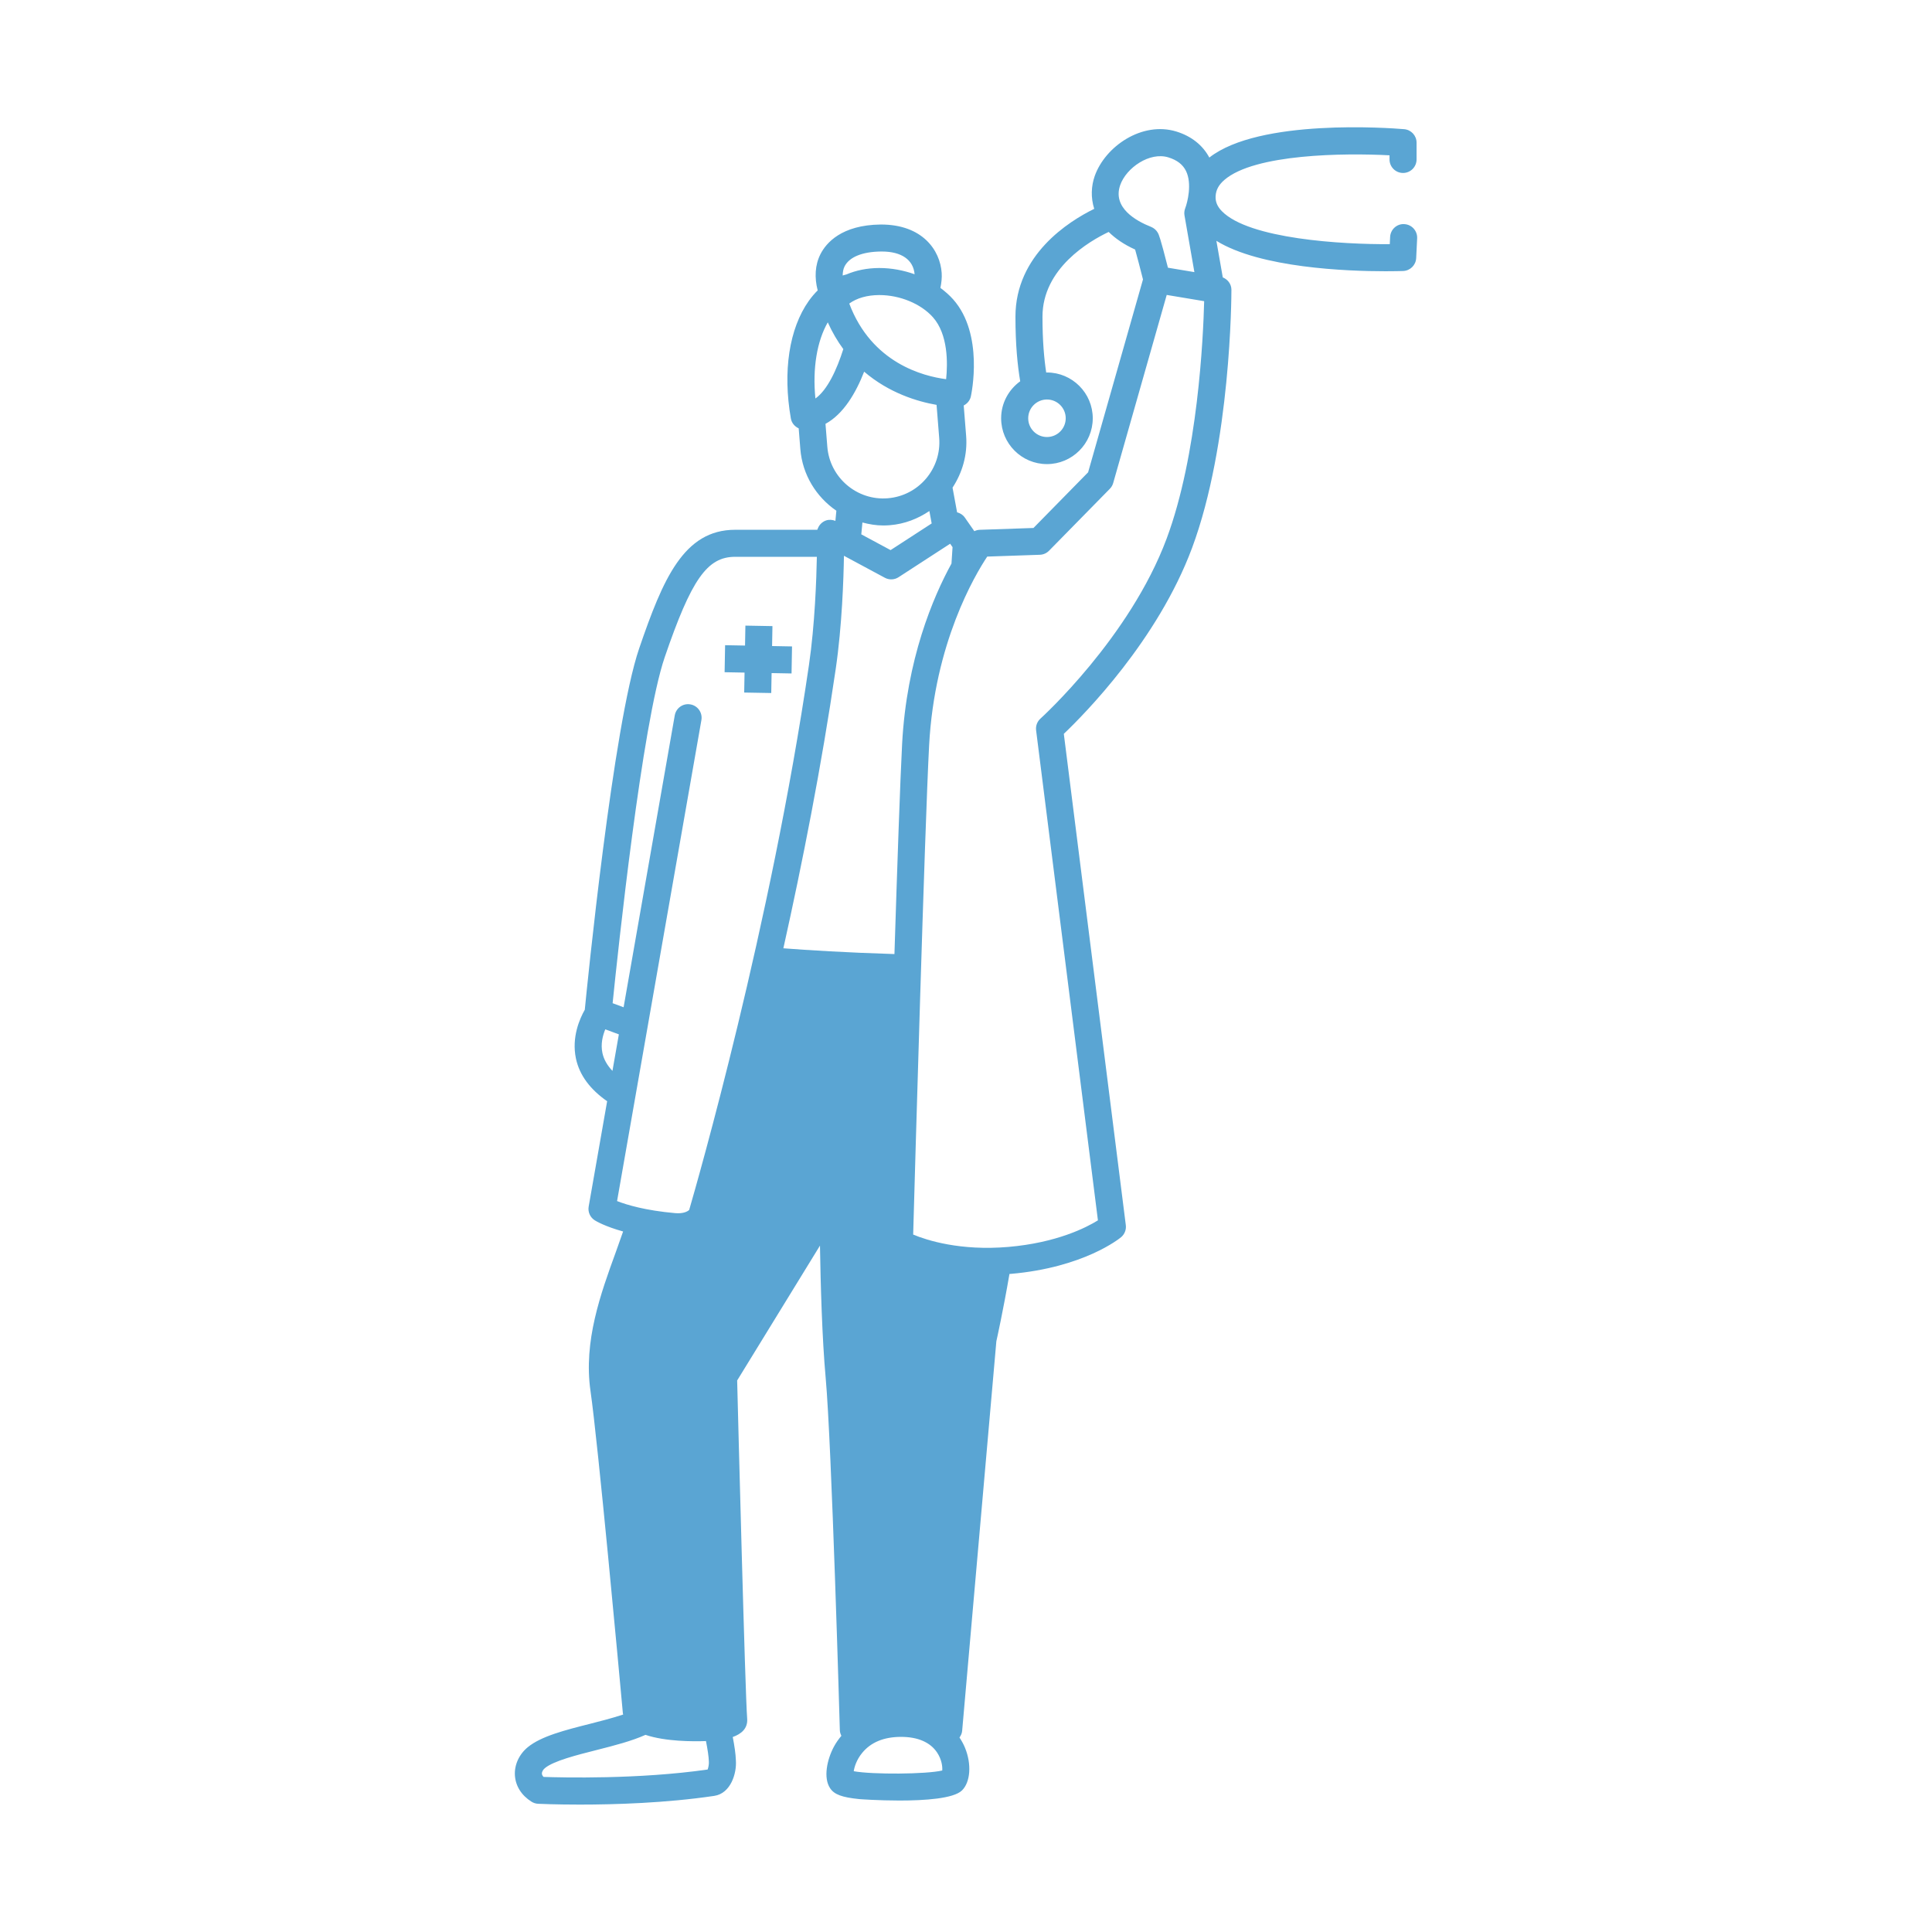 <svg width="224" height="224" viewBox="0 0 224 224" fill="none" xmlns="http://www.w3.org/2000/svg">
<path d="M162.816 25.982C161.947 25.935 161.217 26.607 161.174 27.474L161.134 28.307C155.672 28.35 144.802 27.716 141.655 24.473C141.129 23.933 140.903 23.378 140.941 22.73C140.941 22.726 140.941 22.721 140.943 22.714C140.99 22.008 141.31 21.419 141.958 20.861C145.464 17.829 155.893 17.73 161.104 18.007V18.486C161.104 19.353 161.806 20.054 162.672 20.054C163.539 20.054 164.24 19.352 164.24 18.486L164.24 16.541C164.24 15.726 163.616 15.047 162.803 14.977C161.069 14.832 146 13.728 140.212 18.268C139.448 16.841 138.147 15.793 136.395 15.251C132.415 14.028 128.133 16.973 126.922 20.416C126.515 21.579 126.454 22.905 126.866 24.213C123.893 25.672 117.733 29.554 117.733 36.721C117.733 39.967 117.978 42.402 118.285 44.206C116.952 45.171 116.074 46.73 116.074 48.497C116.074 51.425 118.455 53.809 121.385 53.809C124.315 53.809 126.696 51.425 126.696 48.497C126.696 45.57 124.315 43.186 121.385 43.186C121.356 43.186 121.329 43.195 121.3 43.195C121.06 41.622 120.867 39.508 120.867 36.721C120.867 31.11 126.306 27.954 128.542 26.892C129.306 27.643 130.298 28.34 131.609 28.933C131.826 29.697 132.191 31.095 132.52 32.398L126.159 54.759L119.822 61.215L113.572 61.428C113.357 61.434 113.156 61.497 112.965 61.585L111.861 60.003C111.639 59.685 111.314 59.49 110.967 59.399L110.44 56.538C111.571 54.811 112.192 52.735 112.015 50.522L111.735 47.012C112.141 46.803 112.459 46.438 112.562 45.968C112.627 45.674 114.099 38.741 110.506 34.705C110.074 34.218 109.572 33.782 109.032 33.381C109.151 32.8 109.22 32.216 109.18 31.642C109.003 29.024 106.963 26.02 102.118 26.031C97.548 26.079 95.78 28.19 95.136 29.447C94.484 30.715 94.421 32.205 94.804 33.668C94.441 34.029 94.096 34.432 93.776 34.882C91.498 38.092 90.74 43.06 91.693 48.514C91.785 49.041 92.141 49.455 92.602 49.663L92.792 52.058C93.034 55.069 94.656 57.627 96.97 59.215L96.858 60.391C96.508 60.255 96.125 60.221 95.764 60.346C95.346 60.495 95.012 60.812 94.841 61.222L94.756 61.426L85.232 61.424C79.276 61.424 76.863 67.127 74.105 75.184C71.09 83.999 68.05 114.509 67.802 117.072C67.219 118.096 66.26 120.249 66.771 122.708C67.177 124.652 68.424 126.308 70.393 127.679L68.252 139.889C68.142 140.512 68.418 141.137 68.949 141.48C69.114 141.585 70.138 142.194 72.244 142.781C71.975 143.558 71.702 144.336 71.41 145.138C69.643 149.996 67.638 155.504 68.462 161.263C69.35 167.453 71.741 193.443 72.217 198.638C72.221 198.692 72.246 198.734 72.254 198.786C70.933 199.22 69.421 199.605 68.424 199.858C65.505 200.596 62.753 201.294 61.194 202.571C60.181 203.402 59.621 204.629 59.7 205.852C59.781 207.087 60.468 208.168 61.635 208.899C61.863 209.04 62.123 209.122 62.392 209.134C62.573 209.143 64.444 209.228 67.244 209.228C71.269 209.228 77.211 209.051 82.811 208.218C84.724 207.934 85.428 205.604 85.32 204.112C85.3 203.371 85.15 202.392 84.957 201.393C85.907 201.051 86.725 200.434 86.628 199.247C86.393 196.304 85.575 164.313 85.468 160.055L95.069 144.419C95.141 148.883 95.314 155.176 95.732 159.772C96.426 167.395 97.365 200.262 97.372 200.594C97.379 200.834 97.451 201.051 97.551 201.252C97.224 201.649 96.922 202.068 96.673 202.536C95.894 203.998 95.43 206.124 96.25 207.34C96.734 208.059 97.616 208.389 99.63 208.592C99.677 208.597 101.823 208.758 104.301 208.758C107.203 208.758 110.565 208.538 111.533 207.586H111.535C112.517 206.623 112.664 204.546 111.889 202.649C111.759 202.329 111.548 201.905 111.244 201.45C111.403 201.228 111.526 200.98 111.553 200.689L115.52 155.506C115.581 155.235 116.306 151.976 117.039 147.704C117.091 147.7 117.135 147.702 117.187 147.697C125.659 146.965 129.805 143.589 129.978 143.446C130.389 143.103 130.596 142.574 130.529 142.046L123.341 85.082C125.713 82.826 134.225 74.223 138.205 63.543C142.721 51.422 142.773 34.32 142.773 33.6C142.773 32.946 142.359 32.397 141.772 32.164L141.03 27.922C146.128 31.071 156.184 31.449 160.64 31.449C161.647 31.449 162.367 31.431 162.678 31.42C163.494 31.393 164.154 30.744 164.195 29.928L164.307 27.63C164.347 26.763 163.679 26.026 162.816 25.986V25.982ZM121.387 46.319C122.586 46.319 123.562 47.296 123.562 48.495C123.562 49.693 122.586 50.669 121.387 50.669C120.189 50.669 119.212 49.693 119.212 48.495C119.212 47.296 120.189 46.319 121.387 46.319ZM129.881 21.454C130.585 19.449 133.302 17.576 135.465 18.248C136.475 18.559 137.143 19.077 137.511 19.83C138.225 21.299 137.684 23.447 137.417 24.144C137.314 24.413 137.282 24.702 137.334 24.984L138.48 31.55L135.414 31.039C134.506 27.468 134.343 27.159 134.235 26.978C134.058 26.671 133.782 26.434 133.454 26.303C131.725 25.622 128.958 24.085 129.881 21.454ZM108.167 36.784C109.932 38.768 109.887 42.11 109.696 43.963C107.042 43.623 101.056 42.088 98.465 35.195C99.336 34.562 100.532 34.217 101.921 34.21H101.959C104.341 34.21 106.773 35.218 108.167 36.784ZM97.927 30.875C98.485 29.792 99.986 29.183 102.152 29.161H102.24C104.524 29.161 105.898 30.122 106.041 31.798C104.746 31.338 103.358 31.074 101.96 31.074H101.91C100.526 31.081 99.254 31.343 98.136 31.82C97.988 31.852 97.845 31.901 97.701 31.943C97.708 31.56 97.766 31.191 97.927 30.875ZM94.54 46.203C94.191 42.686 94.726 39.554 95.974 37.373C96.498 38.544 97.11 39.568 97.775 40.475C97.031 42.83 95.934 45.217 94.54 46.203ZM95.922 51.803L95.709 49.142C97.805 48.001 99.239 45.539 100.191 43.092C103.096 45.58 106.389 46.559 108.587 46.942L108.892 50.766C109.179 54.343 106.502 57.486 102.924 57.77C99.365 58.061 96.207 55.378 95.922 51.803ZM108.02 60.689L103.547 63.592L103.256 63.78L103.09 63.691L99.86 61.954L99.99 60.579C100.767 60.783 101.565 60.924 102.398 60.924C102.653 60.924 102.91 60.915 103.171 60.893C104.88 60.756 106.423 60.145 107.753 59.248L108.02 60.689ZM69.847 122.09C69.623 121.045 69.883 120.056 70.177 119.343L71.752 119.926L71.008 124.162C70.398 123.516 70.004 122.827 69.847 122.09ZM82.044 205.162C74.047 206.313 65.154 206.094 63.021 206.02C62.918 205.915 62.839 205.79 62.83 205.65C62.817 205.435 62.954 205.184 63.184 204.994C64.199 204.158 66.853 203.489 69.192 202.896C71.257 202.373 73.253 201.857 74.839 201.142C77.158 201.924 80.37 201.917 81.852 201.863C82.034 202.784 82.172 203.655 82.188 204.26C82.208 204.537 82.132 204.934 82.045 205.162L82.044 205.162ZM79.904 140.286C79.727 140.449 79.25 140.733 78.298 140.655C74.815 140.348 72.651 139.688 71.544 139.255L81.322 83.485C81.47 82.632 80.9 81.818 80.049 81.669C79.191 81.514 78.383 82.09 78.233 82.941L72.302 116.784L71.029 116.313C71.636 110.342 74.436 83.901 77.07 76.195C80.161 67.168 81.989 64.558 85.23 64.558H94.708C94.66 67.123 94.478 72.407 93.792 77.107C89.353 107.445 80.838 137.079 79.904 140.286ZM90.825 109.947C93.013 100.131 95.237 88.9 96.895 77.564C97.634 72.524 97.808 67.003 97.849 64.438L102.591 66.987C103.097 67.26 103.709 67.233 104.186 66.919L110.162 63.04L110.44 63.441L110.317 65.34C108.187 69.227 105.118 76.408 104.593 86.252C104.37 90.471 104.031 100.266 103.704 110.616C98.004 110.44 93.614 110.162 90.825 109.947ZM98.983 205.358C99.062 204.847 99.315 204.023 99.96 203.237C100.967 202.002 102.486 201.377 104.475 201.377C106.406 201.377 107.846 201.998 108.637 203.174C109.199 204.01 109.28 204.847 109.247 205.275C107.405 205.716 101.127 205.754 98.983 205.358ZM135.264 62.444C130.99 73.92 120.739 83.22 120.637 83.311C120.254 83.654 120.064 84.165 120.128 84.674L127.296 141.489C125.934 142.336 122.502 144.088 116.913 144.571C111.345 145.048 107.463 143.801 105.875 143.138C106.069 136.203 107.205 96.199 107.724 86.417C108.354 74.541 113.04 66.668 114.463 64.531L120.558 64.322C120.961 64.309 121.344 64.141 121.626 63.854L128.68 56.668C128.862 56.482 128.998 56.252 129.067 55.998L135.272 34.195L139.613 34.919C139.504 39.169 138.883 52.73 135.264 62.444L135.264 62.444ZM89.517 74.905L91.829 74.948L91.773 78.082L89.461 78.039L89.419 80.351L86.283 80.295L86.325 77.981L84.013 77.939L84.07 74.805L86.381 74.847L86.423 72.535L89.559 72.592L89.517 74.905Z" fill="#5AA5D3"/>
</svg>
